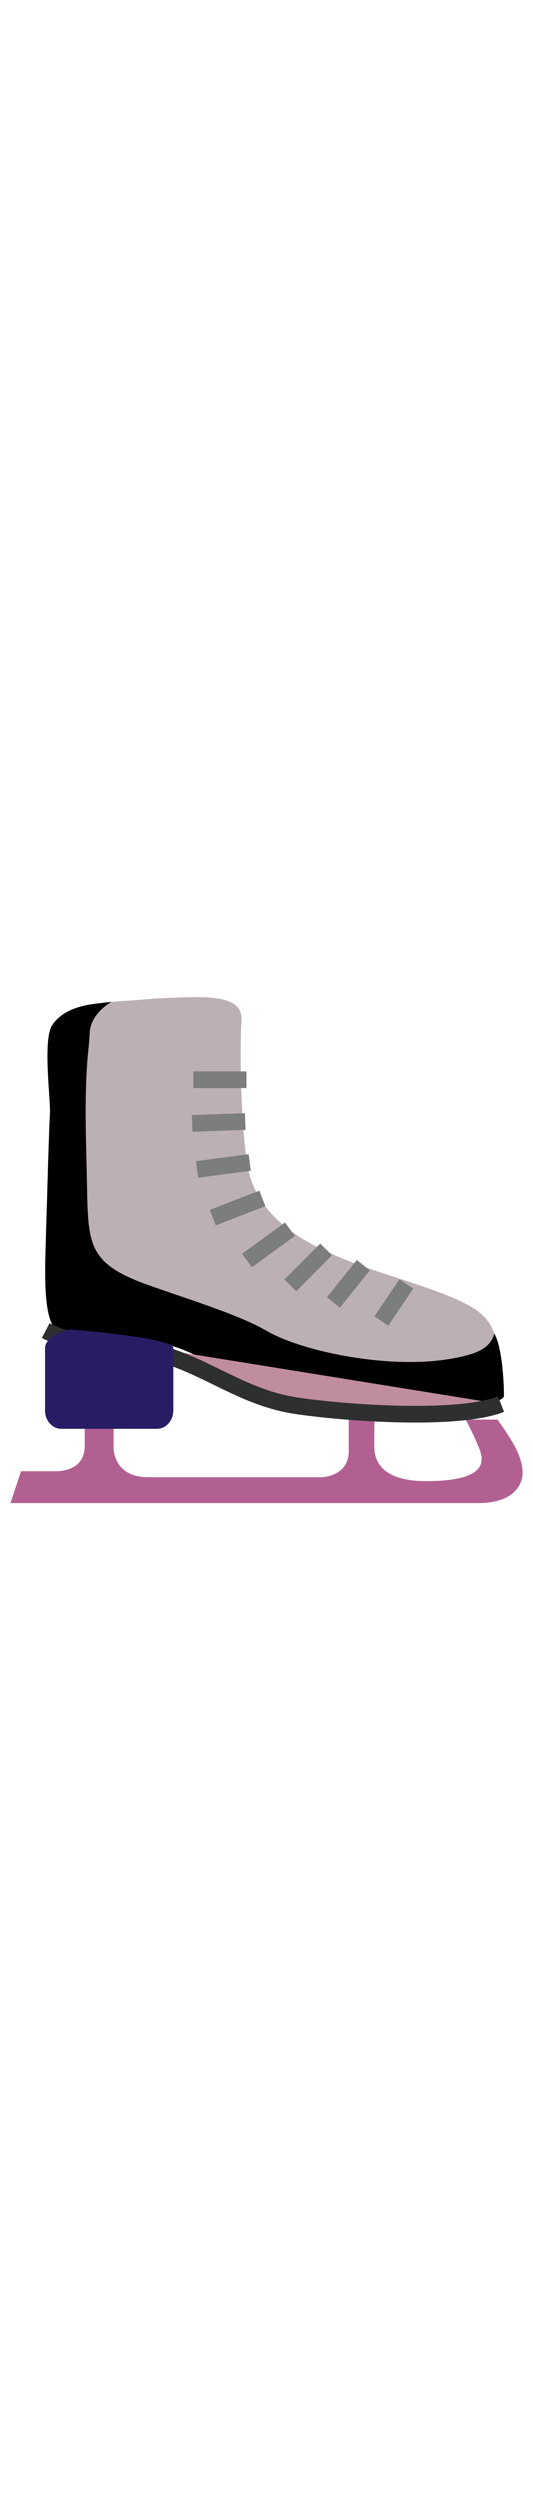 <svg id="th_noc_ice-skate" width="100%" height="100%" xmlns="http://www.w3.org/2000/svg" version="1.1" xmlns:xlink="http://www.w3.org/1999/xlink" xmlns:svgjs="http://svgjs.com/svgjs" preserveAspectRatio="xMidYMid meet" viewBox="0 0 32 32" style="height:150px" data-uid="noc_ice-skate" data-keyword="ice-skate" data-complex="true" data-coll="noc" data-c="{&quot;7c7d7d&quot;:[&quot;noc_ice-skate_l_1&quot;],&quot;d4ecf4&quot;:[&quot;noc_ice-skate_l_2&quot;],&quot;none&quot;:[&quot;noc_ice-skate_l_3&quot;,&quot;noc_ice-skate_l_6&quot;],&quot;709da6&quot;:[&quot;noc_ice-skate_l_4&quot;,&quot;noc_ice-skate_l_5&quot;],&quot;2e2f2f&quot;:[&quot;noc_ice-skate_l_7&quot;]}" data-colors="[&quot;#7c7d7d&quot;,&quot;#d4ecf4&quot;,&quot;#709da6&quot;,&quot;#2e2f2f&quot;]"><defs id="SvgjsDefs5668"></defs><path id="noc_ice-skate_l_1" d="M30.773 27.543A16.254 16.254 0 0 0 29.863 26.176H27.95S28.315 26.813 28.77 27.906S28.73 29.868 25.587 29.868S22.47 28.198 22.47 27.656S22.485 26.173 22.485 26.173H20.938V28.058C20.938 29.628 19.273 29.636 19.273 29.636H8.913C6.728 29.636 6.818 27.799 6.818 27.799V25.004H5.088S5.091 26.154 5.088 27.759C5.085 29.409 3.266 29.274 3.266 29.274H1.264L0.627 31.187H28.679C29.772 31.187 30.864 30.914 31.272 29.925C31.63 29.058 30.979 27.905 30.775 27.545Z " data-color-original="#7c7d7d" fill="#b26092" class="7c7d7d"></path><path id="noc_ice-skate_l_2" d="M9.387 0.905C12.082 0.812 14.602 0.53 14.5 2.25C14.338 4.982 14.585 9.643 14.885 11.09C16.008 16.515 23.975 17.175 28 19.25C29.655 20.102 29.94 21.142 29.92 23.36C29.905 24.365 19.54 23.995 17.535 23.593C14.133 22.91 11.892 20.218 8.412 20.038C3.987 19.811 2.762 19.648 2.744 15.706C2.734 13.471 3.032 9.756 3.144 7.426C3.182 6.649 2.557 3.349 3.142 2.501C4.192 0.981 6.437 1.201 9.387 0.906Z " data-color-original="#d4ecf4" fill="#bbb0b3" class="d4ecf4"></path><path id="noc_ice-skate_l_3" d="M14.797 5.785H11.609M14.725 8.293L11.537 8.406M14.992 10.752L11.832 11.167M15.75 12.905L12.777 14.06M17.407 14.755L14.829 16.632M19.578 15.965L17.433 18.125M21.813 16.913L20.018 19.151M24.395 18.035L22.895 20.262 " data-color-original="none" fill="#c08d9e" class="none" stroke-miterlimit="3" stroke-width="1" stroke="#7c7d7d"></path><path id="noc_ice-skate_l_4" d="M3 7.75C3.038 6.973 2.555 3.345 3.14 2.5C3.65 1.762 4.442 1.437 5.46 1.26L5.428 2.133C5.396 2.868 5.358 3.51 5.313 3.923C5.066 6.153 5.145 8.906 5.203 11.168C5.306 15.215 5.051 16.506 8.073 17.785C9.708 18.477 14.073 19.712 16.003 20.85C18.066 22.062 23.378 23.22 27.223 22.5C28.373 22.285 29.423 22.003 29.676 21.017C30.106 21.717 30.263 23.744 30.254 24.75C30.239 25.755 19.764 25.745 17.759 25.34C14.354 24.657 12.236 21.613 8.751 21.5C3.583 21.332 2.501 22.668 2.743 15.705C2.821 13.47 2.888 10.08 3 7.75Z " data-color-original="#709da6" fill="#000000" class="709da6"></path><path id="noc_ice-skate_l_5" d="M6.692 1.113S5.482 1.76 5.384 2.93L4.824 2.435L5.457 1.26Z " data-color-original="#709da6" fill="#000000" class="709da6"></path><path id="noc_ice-skate_l_6" d="M30.08 25.247C27.435 26.29 20.527 25.764 17.755 25.34C14.22 24.802 11.975 22.547 8.523 21.98C6.826 21.703 4.583 21.8 2.743 20.837 " data-color-original="none" fill="#c08d9e" class="none" stroke-miterlimit="3" stroke-width="1" stroke="#2e2f2f"></path><path id="noc_ice-skate_l_7" d="M2.703 25.633C2.703 26.241 3.143 26.731 3.688 26.731H9.42C9.963 26.731 10.405 26.239 10.405 25.633V21.875C10.405 21.267 4.317 20.777 4.317 20.777C3.775 20.777 2.705 21.269 2.705 21.875V25.633Z " data-color-original="#2e2f2f" fill="#281c65" class="2e2f2f"></path></svg>